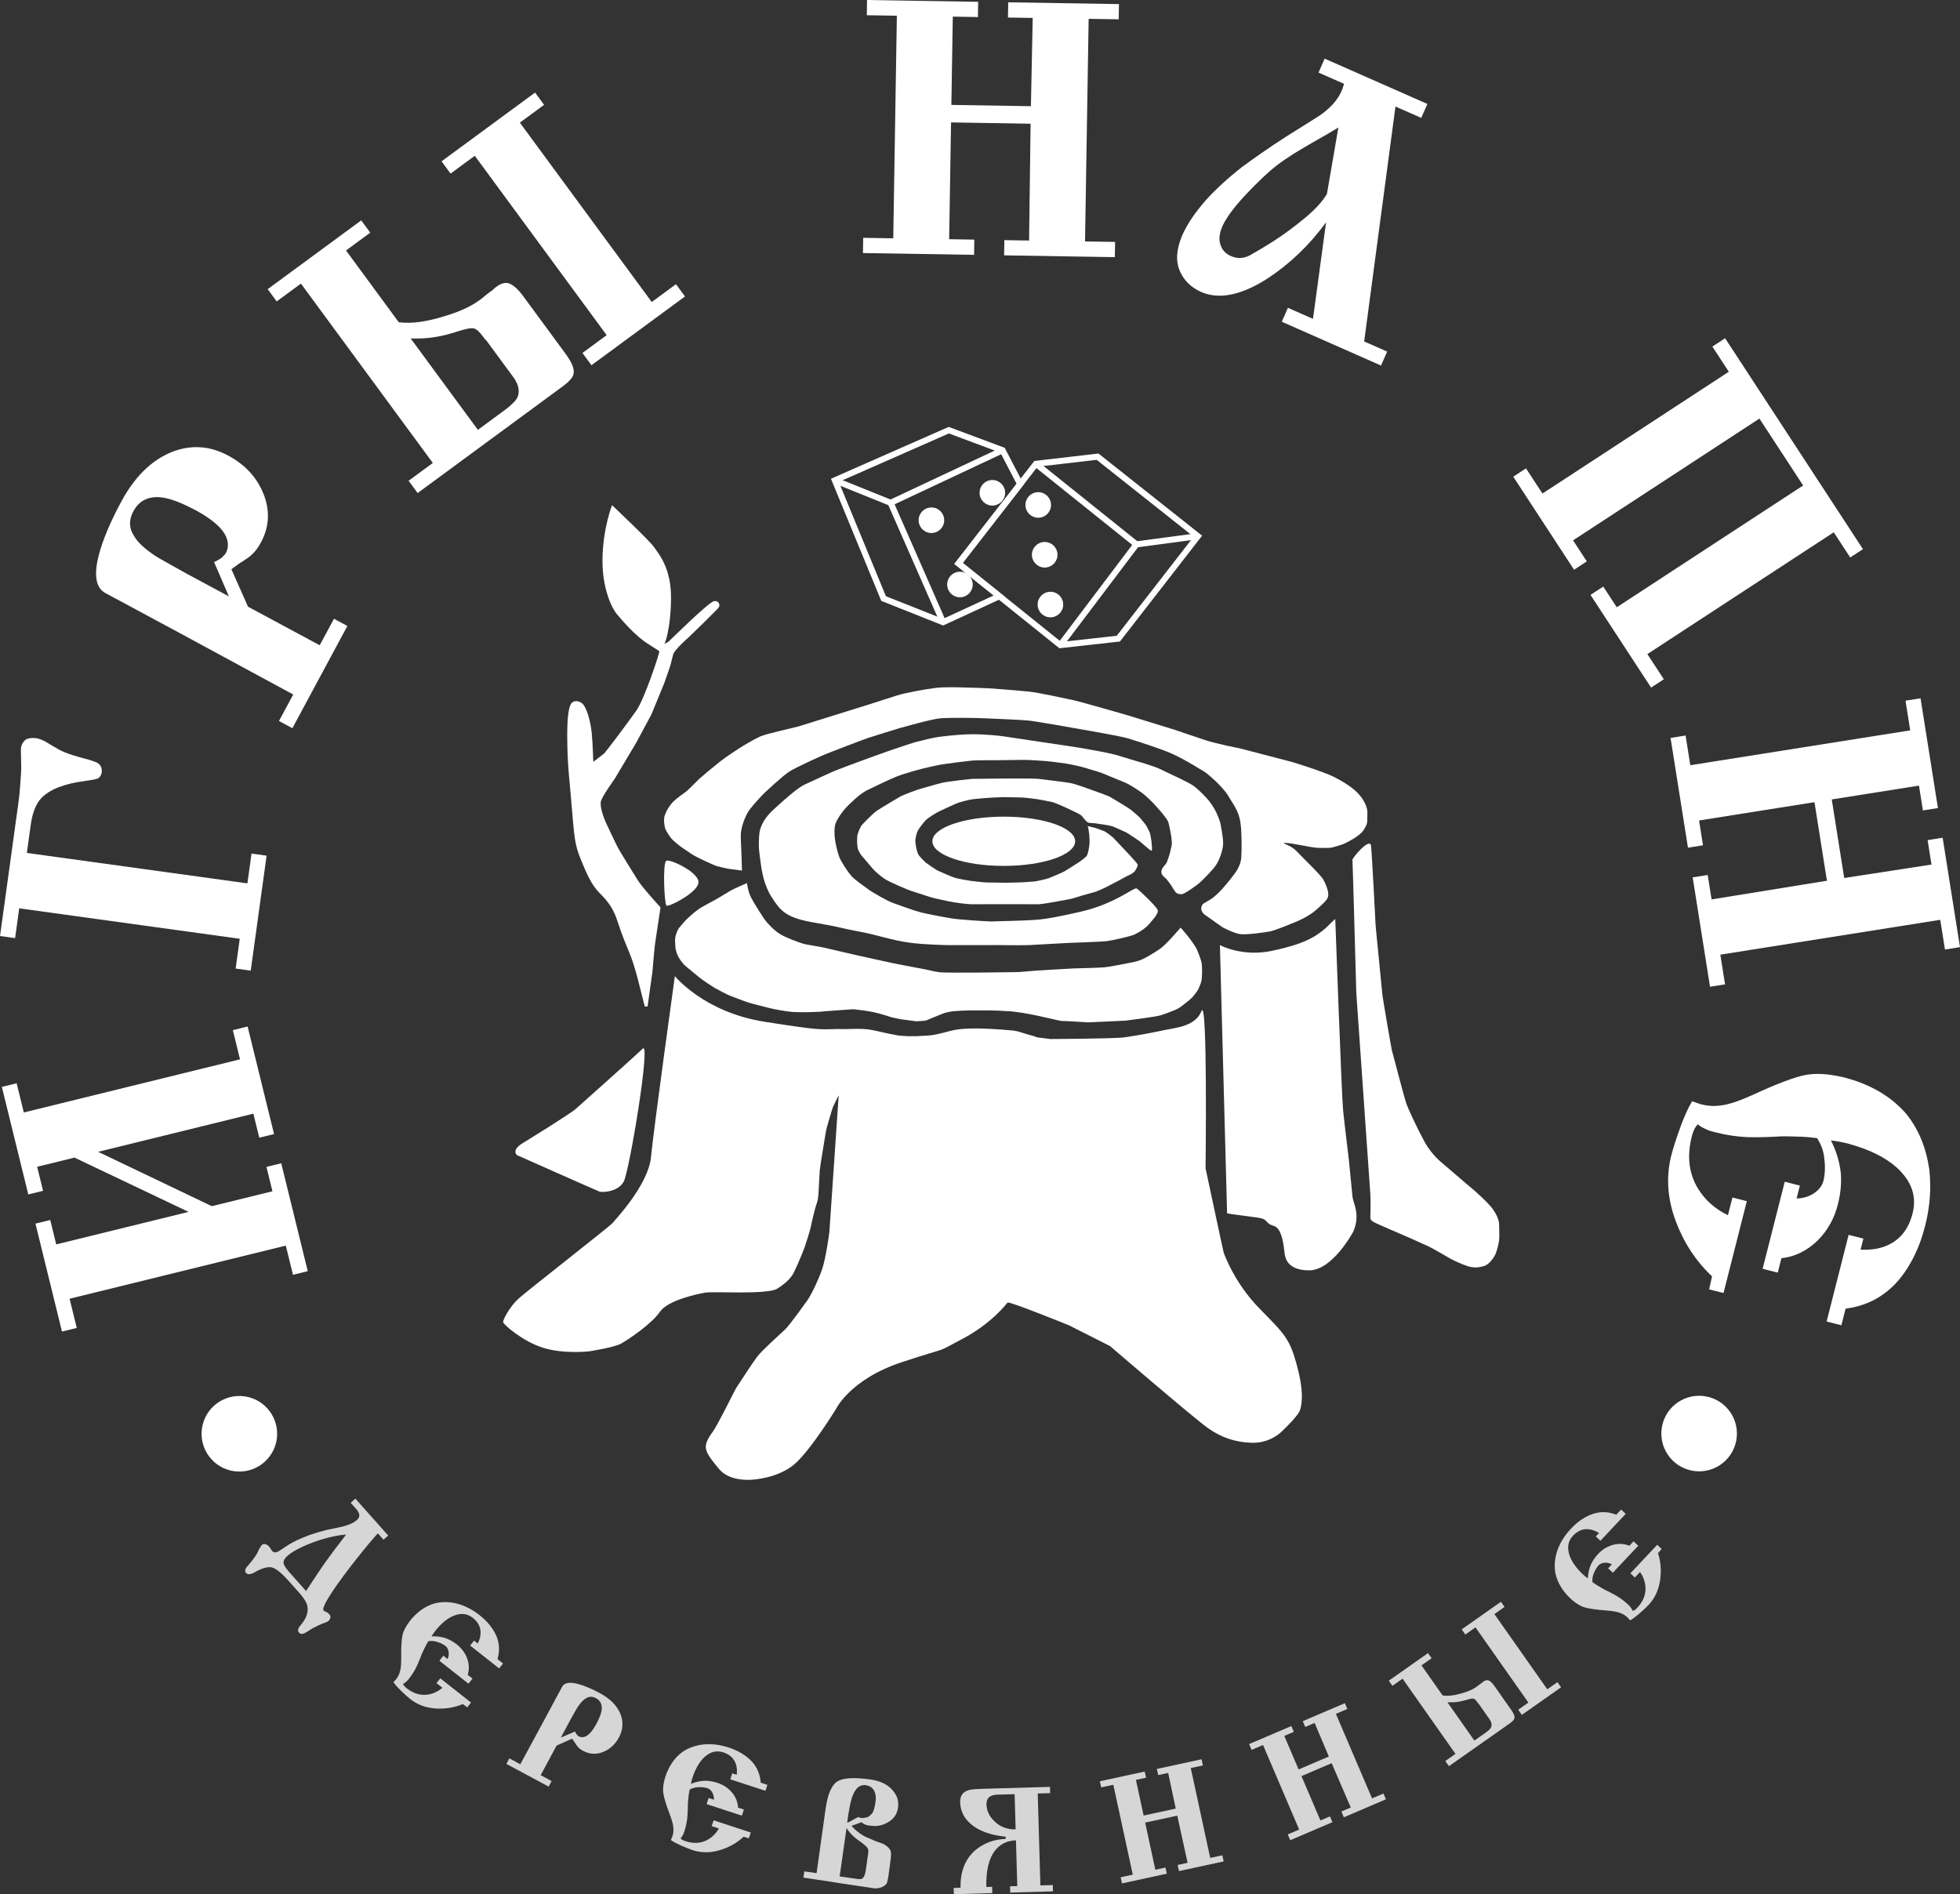 <?xml version="1.0" encoding="UTF-8"?> <svg xmlns="http://www.w3.org/2000/svg" id="_Слой_1" data-name="Слой 1" viewBox="0 0 1615.27 1561.17"><rect x="0" y="0" width="1615.27" height="1561.17" fill="#333333" stroke="none"/><defs><style> .cls-1, .cls-2, .cls-3, .cls-4 { fill: #fff; } .cls-1, .cls-5, .cls-4 { stroke: #fff; stroke-miterlimit: 10; } .cls-5 { fill: none; stroke-width: 5px; } .cls-3 { opacity: .8; } .cls-4 { stroke-width: 12px; } </style></defs><g><path class="cls-3" d="M865.44,1477.86l-10.23.3,2.19,75.76,10.23-.3.15,5.18-35.23,1.02-.15-5.18,5.96-.17-1.09-37.69c-7.25.21-12.87,2.97-17.13,8.27-5.25,6.63-7.56,16.55-7.29,30.15l4.79-.14.15,5.18-31.73.92-.15-5.18,5.7-.16c-.25-8.68,1.47-16.24,5.18-22.57,3.34-5.67,8.01-9.95,14.14-13.11,5.49-2.88,11.41-4.35,17.89-4.54l-.05-1.81c-12.61-1.32-22.17-4.8-28.82-10.57-5.59-4.89-8.34-10.65-8.67-17.38-.1-3.37.61-5.85,2.24-7.71,1.38-1.47,3.43-2.56,6.52-3.17,1.81-.31,5.17-.54,9.83-.67l55.43-1.6.15,5.18ZM836.17,1478.71l-13.99.4c-3.11.09-5.43.67-7.07,2.15-1.39,1.21-2.11,3.17-2.17,5.64.16,5.44,2.37,10.3,6.9,14.45,4.66,4.4,10.3,6.57,17.16,6.37l-.84-29.01Z"></path><g><path class="cls-2" d="M1068.71,1124.94c-5.9-21.65-9.84-25.19-30.71-46.45-20.86-21.26-29.19-45.15-29.52-46.06-.34-.91-14.96-69.58-14.96-69.58,0,0,1.77-142.06-3.35-129.52-5.12,12.55-20.57,13.56-30.76,15.7-10.19,2.14-20.45,4.13-32.48,5.9-8.15,1.2-60.54,1.39-60.74,1.41-.19.02-.2.03-.36.02-.17,0-9.7-1.18-10.7-1.34-1.01-.16-2.23-.78-2.76-.94-.46-.13-11.28-3.22-12.6-3.72-1.33-.49-4.1-.89-4.94-1.03s-18.26-1.58-27.32-1.67c-8.23-.08-16.58-.06-24.59,2.06-7.05,1.86-13.72,3.79-21.07,3.91-8.38.7-18.73.58-24.44-.76-6.23-1.02-12.28-2.7-18.53-3.92-9.56-1.88-19.01-.43-28.63-.87-15.12.4-13.8,1.29-60.18-5.98-49.9-7.82-73.91-37.6-73.91-37.6,0,0-17.52,126.37-19.68,149.2-2.16,22.83-29.7,51.83-31.69,54.33s-69.68,55.31-77.16,62c-7.48,6.69-13.32,17.75-12.99,19.68.33,1.94,16.34,16.12,33.46,21.26,17.12,5.14,37.4,2.76,37.4,2.76,0,0,20.27-3.1,26.18-6.3,5.9-3.2,25.39-16.34,32.08-26.18,6.69-9.84,31.49-14.86,37.6-15.94s49.31,1.77,58.75-2.95c9-5.61,11.15-9.26,12.7-11.22,1.54-1.95,7.68-15.94,10.33-23.32,0,0,4.13-12.11,5.17-17.27,1.03-5.17,2.24-9.48,3.25-13.73,1-4.25,2.51-5.91,2.95-13.14.44-7.23.87-15.8,1.03-18.75.16-2.95,4.38-27.81,5.02-31.89.64-4.08,4.34-15.63,5.17-18.6.82-2.97,5.46-11.71,5.46-11.71,0,0-3.88,56.77-3.94,57.67s-3.61,53.03-3.74,54.87c-.12,1.83-3.1,22.59-6.05,31s-8.56,20.52-12.45,25.93c-3.89,5.41-14.57,20.27-17.91,23.42-3.35,3.15-19.29,17.52-23.03,22.44-3.74,4.92-15.02,22.27-16.93,25.19s-15.8,31.59-19.88,36.98c-4.08,5.39-6.04,10-5.54,13.29s1.85,6.5,11.07,17.42c9.23,10.92,28.2,8.49,28.2,8.49,0,0,19.81-1.18,33.19-12.2,13.38-11.02,35.01-46.4,34.84-46.06-.17.34,11.32-24.41,54.42-38.58,43.11-14.17,25.1-6.2,49.31-18.9,24.21-12.7,36.41-28.74,37.59-30.12,1.18-1.38,50.59,18.7,50.59,18.7l33.86,17.12s70.27,60.43,81.1,67.91c10.83,7.48,22.05,11.42,35.82,11.81,13.78.39,22.05-7.38,22.05-7.09s16.14-14.57,17.71-20.08c1.57-5.51,3.15-15.35-2.76-37Z"></path><path class="cls-2" d="M529.69,864.24c6.79-6.59-10.92,100.68-15.65,109.54-4.72,8.86-17.85,9.07-20.08,8.27-2.23-.8-67.91-30.02-67.91-30.02,0,0-4.91-3.94,4.43-9.69,34.99-21.55,43.11-27.61,43.11-27.61,0,0,49.31-43.89,56.1-50.49Z"></path><path class="cls-2" d="M588.44,495.47c-4.43.69-35.8,31.89-37.2,33.07-1.4,1.18-3.54,2.07-3.54,2.07,0,0,4.92-10.92,5.31-36.71.39-25.78-10.36-37.55-13.78-42.71-3.42-5.17-34.84-34.84-34.84-34.84,0,0-7.48,18.9-7.87,44.09-.39,25.19,8.16,41.45,11.81,45.67,3.65,4.22,14.42,17.42,25.64,24.51,11.22,7.09,9.01,5.76,9.37,6.42.37.66-12.03,38.9-19.12,48.94-7.09,10.04-25.4,34.31-26.28,34.99-.88.68-9,6.94-9,6.94,0,0-.45-15.47-1.33-24.21-.88-8.74-4.13-21.33-8.12-24.21-3.99-2.88-8.12-1.77-9.45,1.62-1.33,3.4-2.95,9.89-2.51,31.89.44,22,1.78,28.2,3.99,55.8,2.21,27.6,3.1,29.82,8.86,43.7,5.76,13.88,9.23,18.69,13.19,22.93,3.96,4.24,10.83,10.04,15.16,23.42,4.33,13.38,6.92,18.82,10.43,27.56,3.51,8.74,6.39,20.29,6.89,22.24s5.31,20.86,5.31,20.86h2.31s3.94-27.93,3.99-28.44c.04-.51,1.77-20.52,2.21-23.47.44-2.95,3.54-23.47,3.54-23.47l.93-6.3s-15.29-16.63-18.9-22.64c-3.61-6-14.9-23.5-17.52-29.13-2.62-5.64-9.05-18.6-10.24-22.05s-3.15-9.35-2.56-13.19c.59-3.84,11.42-18.9,11.42-18.9l17.52-29.33,12.79-23.82,10.43-25.39s4.76-13.16,5.51-16.14c.75-2.98,1.12-4.21,1.97-7.87s12.6-13.98,12.6-13.98l11.61-11.22,11.81-11.81s.98-1.03,1.77-2.17c.79-1.13.3-5.41-4.13-4.72Z"></path><path class="cls-2" d="M1117.72,817.69s-2.93-107.57-3.15-109.05c-.22-1.48,14.57-19.09,15.35-11.42.79,7.68,3.69,63.48,3.74,65.35.05,1.87,5.27,53.05,5.51,56.49.25,3.44,7.48,45.01,7.87,46.45s10.43,39.66,11.81,43.7c1.38,4.03,8.71,20.03,14.96,31.49,6.25,11.47,14.65,17.79,15.94,18.9,1.29,1.11,19.29,16.53,19.29,16.53,0,0,11.02,8.81,18.7,17.32,7.68,8.51,7.8,15.87,7.68,14.76-.12-1.11.47,10.97,0,14.17-.47,3.2-1.75,8.54-2.95,11.22-1.21,2.68-5.22,8.66-9.45,9.84-4.23,1.18-8.27,1.85-13.78,0-5.51-1.85-11.24-4.57-13.98-6.1-2.74-1.53-14.53-8.54-18.31-10.24-3.77-1.69-17.12-7.68-17.12-7.68,0,0-25.37-10.85-27.75-12.2-2.39-1.35-2.76-2.63-2.76-3.54s.42-13.51,0-19.49c-.42-5.97-11.61-166.52-11.61-166.52Z"></path><path class="cls-2" d="M1005.33,778.91s18.31,10.04,43.11,4.72c24.8-5.31,34.84-10.63,44.29-18.9,7.6-7.54,7.68-7.28,7.68-7.28,0,0,5.24,145.63,6.5,158.06,1.26,12.42,4.37,36.75,4.72,40.55.36,3.8,2.45,25.39,2.95,29.92.5,4.53,3.35,9.25,3.35,16.93s-3.35,13.38-3.35,13.38c0,0-16.73,30.71-35.62,30.71s-19.49-11.17-20.08-12.6c-.58-1.43-.98-21.65-9.05-24.01-8.07-2.36-3.9-5.61-13.58-6.89-9.68-1.28-20.86-2.76-20.86-2.76l-4.13-.79-5.91-221.04Z"></path><path class="cls-2" d="M549.07,709.43c-3.08,1.65-1.62,35.68.2,37,1.82,1.33,27.02-11.39,26.38-19.68-.64-8.29-23.5-18.97-26.57-17.32Z"></path><path class="cls-2" d="M611.47,717.5c-.59-22.44-.98-23.03-.98-28.93s2.76-13.19,5.12-17.91c2.36-4.72,13.49-16.41,14.57-17.32,1.07-.92,14.57-13.78,20.47-17.52,5.9-3.74,27.63-13.52,30.9-14.76s30.45-11.81,34.25-12.99c3.8-1.18,24.5-7.72,25.98-8.07,1.49-.35,26.33-7.58,33.86-8.07,7.53-.49,26.86-.3,33.95,0,7.09.3,31.44,1.28,37.5,1.87,6.05.59,38.66,6.3,41.93,6.94s34.37,5.79,41.63,8.12c7.26,2.33,24.51,7.68,34.94,12.2,10.43,4.53,28.15,15.75,28.15,15.75,0,0,13.54,10.65,18.7,19.49,5.16,8.84,9.64,12.99,10.43,27.75.79,14.76,0,23.42,0,23.42,0,0-.2,5.31-4.82,11.81-4.63,6.5-11.02,13.58-11.02,13.58,0,0-4.92,5.61-9.64,8.56-4.72,2.95-6.69,2.95-7.38,6.5-.69,3.54,3.05,6.1,3.05,6.1l14.47,10.24s9.05,4.82,14.37,5.61c5.31.79,21.06-1.48,25-2.26,3.94-.79,15.82-5.73,20.77-7.73,4.95-1.99,11.51-5.46,15.65-8.86,4.13-3.4,9.12-8.12,10.19-9.89,1.07-1.77,1.62-3.62.66-7.38-.96-3.76-2.83-8.12-5.17-11-2.34-2.88-9.42-10.15-15.13-15.77-5.71-5.62-6.59-7.87-14.37-11.22-7.77-3.35,19.29,2.07,19.29,2.07,0,0,5.93,1.01,8.07.98,2.14-.02,7.75.15,9.74-.1,1.99-.25,10.57-2.93,11.32-3.41.75-.47,12.3-5.62,15.85-11.16,3.54-5.54,2.99-6.64,3.05-10.92.06-4.28.59-6-2.26-11.81-2.85-5.81-8.17-10.43-11.02-12.5-2.85-2.07-7.09-5.02-14.76-8.86-7.68-3.84-31.54-11.42-34.94-12.3-3.4-.89-42.32-11.02-42.32-11.02,0,0-19.51-3.76-28.74-6.89-9.23-3.12-25-8.46-25-8.46l-37.99-11.71s-40.6-11.79-46.94-12.99c-6.34-1.2-25.83-5.76-36.02-6.79-10.19-1.03-34.45-2.95-40.15-2.95s-25.69-1.18-35.43,0c-9.74,1.18-26.24,4.39-31.89,6.2-5.64,1.81-23.03,7.38-23.03,7.38,0,0-55.36,17.27-58.16,18.16-2.8.89-26.5,5.98-31.59,8.27-5.09,2.29-14.23,7.7-18.01,10.19-3.78,2.49-10.04,6.5-14.76,10.19s-16.39,13.43-17.42,14.47c-1.03,1.04-9.73,9.77-10.78,10.48-1.05.72-8.19,5.91-10.48,8.12-2.29,2.21-4.3,5.4-5.09,6.79-.79,1.39-2.47,4.76-2.7,7.09-.23,2.33.04,5.31.7,7.97.66,2.66,3.88,7.05,5.09,8.64,1.22,1.59,6.37,5.86,7.31,6.5.94.64,8.38,5.87,10.63,7.23,2.25,1.37,9.7,4.92,10.56,5.31.86.4,7.99,3.62,8.86,3.84.87.22,7.98,2.03,9.37,2.21,1.4.19,11.66,1.55,11.66,1.55Z"></path><path class="cls-2" d="M957.4,720.16c.59,1.92,3.12,3.34,3.94,4.43s2.93,3.68,3.64,4.82c.71,1.14,3.15,5.12,4.03,6.1.89.98,3.2,1.62,4.53,1.48,1.33-.15,1.57-.44,3.05-1.08,1.48-.64,8.76-5.61,11.61-7.97,2.85-2.36,10.83-10.63,13.38-14.17,2.56-3.54,4.23-7.87,5.31-11.81s1.35-6.3.98-9.89c-.34-3.94-1.63-10.97-1.77-11.76-.14-.8-.57-3.77-3.35-9.84-2.78-6.07-5.86-9.7-6.89-11.02-1.03-1.32-7.48-8.27-12.01-11.61-4.53-3.35-20.83-10.49-27.36-13.78-6.53-3.29-24.09-7.84-33.26-10.83-9.17-2.98-22.84-4.89-27.56-5.9-4.72-1.01-28.94-4.49-34.25-5.31s-28.52-4.27-34.25-5.12c-5.73-.85-17.52-1.77-24.8-1.77s-17.52.79-26.77,1.97c-9.25,1.18-14.02,2.95-18.7,3.94-4.68.99-15.4,4.88-19.88,6.3-4.48,1.42-22.29,7.95-25.39,9.05-3.11,1.11-22.64,8.37-25.39,9.64s-17.87,8.07-23.62,10.83c-5.75,2.76-19.68,15.16-26.18,21.37-6.5,6.22-8.27,10.81-9.64,14.25-1.38,3.44-1.52,12.01-1.38,15.94.14,3.94,1.77,14.76,1.77,14.76,0,0,.89,7.87,3.35,14.73,2.46,6.85,3.64,9.06,7.87,15.19,4.23,6.13,6.79,8.46,12.01,11.32,5.22,2.85,13.48,4.72,18.6,5.61,5.12.89,19.19,3.35,23.62,4.53,4.43,1.18,20.77,4.13,25.98,5.48s8.2,2.07,15.35,3.87,13.19,2.76,19.78,3.54c6.59.79,25,1.58,28.34,1.48,3.35-.11,30.41.13,33.95,0s25.39.3,31.89,0c6.5-.3,27.94-1.54,32.18-1.77,4.25-.23,27.06-.89,31.89-1.48,4.82-.59,19.78-3.94,23.32-5.64,3.54-1.71,8.86-5.08,11.22-7.94,2.36-2.85,8.44-8.91,7.58-11.91-.86-3-15.18-16.51-17.32-17.91-2.14-1.4-17.57,12.57-46.06,19.09-28.49,6.52-33.61,6.45-39.76,6.89s-30.99,1.18-34.29,1.18-25.72-1.48-31.45-2.36c-5.73-.89-20.67-3.67-26.38-5.12-5.71-1.45-18.97-6.4-23.23-7.87-4.26-1.48-17.09-8.82-19.88-11.02-2.79-2.21-10.75-7.33-14.17-11.22-3.42-3.89-8.37-11.76-9.84-15.35-1.48-3.59-3.35-11.81-3.74-15.75-.39-3.94-.57-8.86.59-12.01,1.16-3.15,5.04-9.82,11.22-15.75,6.18-5.93,10.45-9.72,16.14-12.35,5.69-2.63,16.31-8.05,23.32-10.78,7.01-2.73,21.06-6.57,26.57-7.68,5.51-1.1,7.35-1.74,11.81-2.36,4.46-.62,7.59-1.12,10.63-1.48,3.04-.36,8.73-1.03,12.6-1.48,3.86-.44,15.85-.23,20.45-.3,4.6-.06,18.55-.22,22.46-.3s19.64,1.02,23.03,1.48c3.39.46,9.01,1.18,11.96,1.62,2.95.44,11.53,2.23,15.28,3.4,3.75,1.16,12.07,3.55,14.02,4.35,1.95.8,16.02,6.57,19.34,7.97,3.32,1.4,8.64,4.8,12.84,7.75,4.21,2.95,9.99,8.76,11.59,10.63,1.6,1.87,5.27,5.76,7.58,8.86,2.31,3.1,3.37,4.19,4.04,7.68.66,3.49,1.53,7.34,1.77,9.35.24,2.01.79,5.6.3,7.68-.5,2.08-1.29,5.77-1.67,6.99-.38,1.22-1.33,4.38-2.17,6.4-.84,2.02-3,3.79-3.74,5.22-.74,1.43-1.18,2.61-.59,4.53Z"></path><path class="cls-2" d="M903.18,682.51c.15.06,6.8,2.45,7.68,2.95.87.5,5.8,4.15,6.2,4.58.4.43,7.97,8.41,7.97,8.41,0,0,11.91,12.45,12.4,13.88s-.44,2.47-1.48,4.58c-1.03,2.1-4.35,3.99-5.61,4.43-1.25.44-8.41,4.43-8.41,4.43,0,0-9.44,4.92-10.48,5.46-1.04.54-6.72,3.1-8.41,3.69-1.7.59-9.45,2.55-11.07,3.1-1.62.55-8.01,2.55-10.04,2.95-2.03.41-11.22,2.07-11.22,2.07,0,0-11.66,2.14-14.57,2.21-2.9.07-52.16-.13-55.21,0-3.05.13-15.16-1.46-18.99-2.36-3.84-.9-11.69-2.34-15.94-3.74-4.26-1.4-16.71-5.35-17.91-5.91-1.2-.55-13.88-5.71-18.31-8.46-4.43-2.76-9.25-7.3-10.24-8.46-.99-1.16-9.84-11.61-9.84-11.61,0,0-2.46-3.22-2.95-6.1-.49-2.88-.61-8.59,0-10.83.62-2.24,1.8-4.82,2.68-6.59.89-1.77,10.33-10.92,12.55-12.55,2.21-1.62,17.57-10.8,20-12.15s12.85-5.35,17.71-6.69c4.87-1.34,12.77-3.72,17.12-4.72,4.35-1.01,23.64-3.15,24.11-3.15s49.28-.73,54.94,0c5.67.73,22.37,2.66,26.79,3.54,4.43.89,16.25,5.31,18.31,6.05,2.05.74,12.3,4.3,14.17,5.46,1.87,1.16,14.22,8.37,17.12,10.63,0,0,6.71,5.7,7.33,6.5.63.8,4.67,5.45,5.31,6.79.64,1.34,2.56,4.72,2.95,6.2.39,1.48,1.28,7.09,1.28,8.17s.61,5.04,0,5.81c-.62.76-8.86-7.06-9.84-7.7-.98-.64-9.8-6.73-11.22-7.36-1.42-.62-9.42-4.38-11.71-5.12-2.29-.74-12.74-2.21-13.88-2.36-1.13-.15-2.58-.05-5.02-.39-2.44-.34-5.27-5.59-7.14-6.69-1.87-1.11-7.68-3.84-7.68-3.84,0,0-6.27-2.96-7.38-3.4s-6.37-2.81-8.27-3.25c-1.89-.44-9.92-1.89-11.66-2.21-1.75-.32-10.7-1.43-13.29-1.48-2.58-.05-14.59-.36-15.8-.3-1.2.07-12.62.57-14.17.74-1.55.17-10.38.81-13.29,1.48-2.9.66-8.38,2.01-10.78,3.1-2.4,1.09-7.85,3.48-9.74,4.43s-4.65,2.07-7.38,3.69c-2.73,1.62-6.32,4.03-7.82,5.46-1.5,1.43-5.61,6.74-6.64,8.71-1.03,1.97-1.59,5.13-1.92,6.64s-.01,4.28.34,6.2c.36,1.92.89,4.48,1.82,6.45.93,1.97,5.49,6.37,6.45,7.18.96.81,8.55,6.02,9.92,6.59,1.37.58,9.67,4.33,13.14,5.54s12.67,2.68,14.05,2.83c1.38.14,10.79,1.28,12.45,1.3,1.66.02,15.02.26,16.39.22,1.37-.04,12.77-.22,13.8-.37s8.6-.48,10.33-.74c1.73-.26,9.37-1.97,11.15-2.63,1.77-.66,11.62-4.83,13.09-5.76,1.47-.93,9.28-5.81,10.63-6.69,1.35-.89,6.99-4.67,7.82-6.45.84-1.77,1.65-6.11,1.92-8.51.27-2.4,0-7.17-.1-8.22-.09-1.05-.78-6-.93-6.25-.16-.25-.53-.89-.54-1.03s6.79,1.57,6.94,1.62Z"></path><ellipse class="cls-2" cx="827.22" cy="693.36" rx="58.83" ry="20.3"></ellipse><path class="cls-2" d="M990.13,792.96c-.98-3.74-2.38-7-3.54-9.93-1.16-2.93-4.7-7.35-5.76-9-1.05-1.65-7.82-9.51-7.82-9.51,0,0-5.22,5.87-6.79,7.63-1.57,1.76-5.66,6.15-8.56,8.56-2.9,2.41-10.38,6.94-14.61,9.15-4.23,2.21-7.18,2.71-12.84,3.84-5.66,1.13-15.6,3.1-20.08,3.54-4.48.44-21.49.79-25.54.93s-27.56,1.63-31.59,1.87-11.81,1.18-16.53,1.18-56,.98-62.74,0c-6.74-.98-7.82-1.77-15.21-3.05-7.38-1.28-16.57-3.17-21.11-4.03-4.54-.87-25.78-5.65-32.33-7.09-6.55-1.44-21.02-4.89-25.39-5.9-4.37-1.02-14.86-2.46-18.31-3.54s-13.73-4.72-18.9-7.97c-5.17-3.25-10.53-9.33-12.11-11.51-1.57-2.18-8.99-13.59-11.51-18.6-2.52-5.01-3.25-11.71-3.25-11.71,0,0-12.2,5.31-13.29,6.1-1.08.79-9.03,5.33-10.85,6.5-1.82,1.17-12.33,6.54-15.24,8.56-2.92,2.02-7.12,5.56-9.44,7.77s-5.14,5.49-6.89,7.68-2.98,5.99-3.35,7.87-.15,6.02,0,7.68c.15,1.66.55,4.13,1.67,6.89,1.12,2.76,4.27,7.1,6.1,8.76s10.25,8.46,12.15,10.04c1.91,1.58,10.33,7.33,12.84,8.71,2.51,1.38,9.74,5.31,12.55,6.35,2.8,1.03,10.87,4.28,15.21,5.61,4.33,1.33,13.84,3.64,16.83,4.43,2.99.79,13.38,2.8,18.97,3.25,2.64.21,7.96.24,12.85.22.17-.01.35-.02.52-.04.17-.02,8.96-.27,9.88-.36.93-.09,1.35-.12,3.37-.35s22.27-1.58,22.86-1.63c.64-.03,1-.06,1.62,0s10.68,1.21,16.04,2.36c5.36,1.16,13.06,3.66,13.58,3.84.52.18.49.18,1.55.48,1.05.3,4.46.87,6.66,1.43,2.84.4,7.33.94,9.75,1.28.3.02.6.07.89.13.26.04.45.08.59.11.75.08,1.5.16,2.25.22,1.76-.07,5.63-.26,7.24-.5.17-.03.36-.07.54-.1.27-.08.28-.1.47-.18.2-.08,11.76-4.94,13.03-5.34,1.27-.4,1.39-.79,6.14-1.71,4.75-.92,16.11-1.14,20.1-1.15,3.99,0,17.81-.14,26.62.61,15.13.38,43.33,8.12,45.23,8.11,6.35.12,19.81,1.05,20.3,1.08.15,0,.13.03.41.03.28,0,1.56.02,2.34.03,5.73-.25,29.96-1.4,29.96-1.4l9.3-1.25s16.24-2.17,18.9-2.95c2.66-.79,6.03-1.98,8.78-3.1,2.75-1.12,5.73-2.12,8.19-3.91,2.46-1.8,8.17-6.23,9.89-8.12,1.72-1.89,3.4-4.43,4.13-5.39.74-.96,2.77-5.87,3.25-7.92.48-2.05.98-11.81,0-15.55Z"></path><path class="cls-2" d="M174.58,994.1l49.95-12.28-4.94-20.1,12.18-2.99,21.86,88.94-12.18,2.99-5.91-24.06-178.19,43.79,5.91,24.06-12.18,2.99-21.86-88.94,12.18-2.99,4.94,20.1,109.04-26.8-94-44.73-30.76,7.56,4.87,19.8-12.18,2.99L1.53,895.8l12.18-2.99,5.91,24.06,178.18-43.79-5.91-24.06,12.18-2.99,21.78,88.64-12.18,2.99-4.87-19.8-127.93,31.44,93.7,44.8Z"></path><path class="cls-2" d="M15.31,660.56c.73-5.28,1.11-10.3,1.48-15.31.42-5.32.75-10.03.69-14.15-.02-4.44-.21-7.63-.22-9.85-.01-2.22-.11-3.81.02-4.75.43-3.11,2.06-5.73,4.49-7.3,2.35-.94,4.92-1.22,8.34-.75,1.86.26,4.88,1.31,8.4,3.38,3.51,2.07,5.83,3.65,7.61,4.53,3.2,2.03,6.49,3.43,9.2,4.44,2.71,1.01,6.04,2.1,10.62,3.37,8.26,2.09,13.1,3.71,14.84,4.9,2.31,1.59,3.26,3.93,3.14,7.08-.3,2.18-1.18,3.95-2.59,5.02-1.41,1.07-4.96,1.53-11.43,2.54-16.76,2.12-28.8,6.79-35.82,14.05-4.46,4.77-7.35,11.97-8.72,21.91l-.9,6.52-2.32,16.78,181.76,25.09,3.39-24.55,12.43,1.72-13.08,94.76-12.43-1.72,3.39-24.55-181.76-25.09-3.39,24.55-12.43-1.72,15.31-110.92Z"></path><path class="cls-2" d="M263.49,531.8l11.74-21.82,11.05,5.94-45.32,84.25-11.05-5.94,11.74-21.82-95.98-51.98-58.84-31.65c-7.74-4.16-9.67-14.46-5.54-30.76,3.18-12.54,9.38-27.37,18.59-44.49,10.99-20.44,24.73-34.07,41.64-41,15.76-6.13,31.31-5.24,46.5,2.93,14.09,7.58,24.01,18.26,29.35,32.17,5.21,13.49,4.54,26.66-2.3,39.37-2.38,4.42-5.01,7.99-8.32,10.84-1.44,1.36-4.74,3.51-10.17,6.99l-5.88,4.32,13.67,30.86,59.12,31.8ZM176.42,463.25c1.85-.79,3.84-1.85,6.14-3.47,1.59-1.64,2.89-2.72,3.48-3.83,2.23-4.14,2.35-8.35.4-13.32-3.15-7.39-10.95-14.08-23.78-21.34-12.71-6.83-22.69-10.78-30.53-11.44-10.22-.87-17.63,2.98-22.24,11.55-3.71,6.91-3.77,13.64.52,20.22,3.06,5.56,9.35,11.08,18.02,16.82,3.99,2.51,12.56,7.11,24.84,14.07l35.36,19.02-12.21-28.29Z"></path><path class="cls-2" d="M305.11,191.76l-19.96,14.68,43.48,59.13c10.78,1.42,23.4-.47,38.25-5.16,12.46-3.71,21.66-8.14,28.48-13.15,1.26-.93,3.03-2.23,5.63-4.53,2.53-1.86,3.79-2.79,4.04-2.97,1.01-.74,1.77-1.3,2.34-2.11.76-.56,1.26-.93,1.77-1.3,3.54-2.6,6.37-3.52,9.44-3.05,3.88,1.04,8.05,4.59,12.69,10.91l34.56,47c5.2,7.08,7.72,12.62,6.87,16.75-.47,3.07-3.45,6.43-9.26,10.7l-119.27,87.7-7.43-10.11,19.96-14.68-108.69-147.83-19.96,14.68-7.43-10.11,77.07-56.67,7.43,10.11ZM415.57,338.28c5.31-3.9,8.73-7.19,10.51-10.06,2.56-4.99,1.61-10.52-2.41-16.52l-21-28.55c-.56-.76-1.11-1.52-1.86-2.53-1-.82-1.74-1.84-2.67-3.1-2.97-4.04-5.34-6.2-7.28-6.72-2.56-.84-7.22.25-14.77,2.68-5.66,1.83-11.51,3.4-17.48,4.29-6.91,1.19-13.44,1.32-20.15,1.19l55.37,75.3,21.73-15.98ZM391.28,128.4l-19.96,14.68-7.43-10.11,77.07-56.67,7.43,10.11-19.96,14.68,108.69,147.83,19.96-14.68,7.43,10.11-77.07,56.67-7.43-10.11,19.96-14.68-108.69-147.83Z"></path><path class="cls-2" d="M782.25,197.16l20.7.34-.2,12.54-91.58-1.48.2-12.54,24.78.4,2.97-183.47-24.78-.4.2-12.54,91.58,1.48-.2,12.55-20.7-.34-1.18,72.76,65.55,1.06,1.49-72.75-20.39-.33.2-12.54,91.26,1.48-.2,12.54-24.78-.4-2.97,183.47,24.77.4-.2,12.55-91.26-1.48.2-12.54,20.38.33,1.24-96.29-65.55-1.06-1.56,96.28Z"></path><path class="cls-2" d="M1086.62,59.81l5.06-11.48,84.65,37.35-5.07,11.48-21.23-9.37-25.79,193.63,18.94,8.36-5.06,11.48-81.78-36.09,5.06-11.48,20.66,9.12,10.78-79.58c-13.83,18.92-29.81,34.16-48.19,46.27-21.52,13.81-39.6,17.49-54.36,11.32-8.61-3.8-14.36-9.42-17.82-17.12-3.78-8.52-2.98-18.11,1.67-29.43,4.3-9.76,11-19.49,19.92-29.61,8-8.81,17.82-17.85,29.86-27.28,9.63-7.06,21.58-15.5,36.43-25.06,9-5.63,18.41-11.42,27.53-17.33,8.42-5.88,14.42-12.49,17.59-19.66.76-1.72,1.27-2.87,1.36-3.86.51-1.15.76-1.72.73-2.42l-20.95-9.24ZM1005.98,202.16c1.32,4.01,4.13,6.96,8.43,8.86,5.17,2.28,10.36,2.17,15.7-.62,5.06-2.91,11.48-6.59,19.11-11.45,10.08-6.52,18.34-12.82,25.36-18.63,9.06-7.32,15.18-14.21,18.96-20.43l9.44-54.8c-6.55,3.97-13.51,8.09-20.76,12.09-6.96,4.13-12.43,7.2-16.25,9.63-5.31,3.49-9.67,6.36-13.32,9.21-7.18,5.4-14.97,12.94-24.46,22.8-10.83,11.33-17.68,20.65-20.72,27.54-2.66,6.03-3.25,11.25-1.49,15.8Z"></path><path class="cls-2" d="M1296.39,445.36l11.32,17.33-10.5,6.86-50.11-76.67,10.5-6.86,13.56,20.74,153.59-100.38-13.56-20.74,10.5-6.86,113.6,173.81-10.5,6.86-13.56-20.74-153.6,100.38,13.56,20.74-10.5,6.86-49.93-76.4,10.5-6.86,11.15,17.07,153.59-100.38-36.03-55.14-153.6,100.38Z"></path><path class="cls-2" d="M1400.23,676.22l3.24,20.45-12.39,1.96-14.34-90.46,12.39-1.96,3.88,24.47,181.23-28.73-3.88-24.47,12.39-1.96,14.34,90.46-12.39,1.96-3.24-20.45-71.87,11.39,10.26,64.75,71.92-11.08-3.19-20.14,12.39-1.96,14.29,90.15-12.39,1.96-3.88-24.47-181.23,28.73,3.88,24.47-12.39,1.96-14.29-90.15,12.39-1.96,3.19,20.14,95.06-15.39-10.26-64.75-95.11,15.08Z"></path><path class="cls-2" d="M1480.6,987.76c5.86-.13,10.81-1.79,15.16-4.89,3.59-2.65,5.57-5.38,6.8-8.95,1.47-5.78,1.79-12.17.91-18.86-.58-6.62-2.77-12.03-6.02-17.06-7.22-.86-12.63-1.26-16.2-1.2-6.08-.25-12.17-.5-18.79.08-10.81.49-18.56.46-23.05.3-7.99-.41-16.43-1.58-25.85-3.98-3.04-.77-5.78-1.47-7.75-2.61-2.05-.85-4.33-2.07-6.76-3.98-.99,1.37-1.91,2.43-2.6,3.87-.61,1.14-1.46,3.19-2.23,6.23-4.17,16.42-2.32,30.8,5.24,43.08,5.75,9.23,13.63,16.41,24.57,21.77l3.71-14.59,11.86,3.01-19.22,75.7-11.86-3.01,2.4-10.72c-13.57-12.83-23.33-27.93-29.88-45.45-6.93-18.59-8.01-36.01-3.99-53.12,2.01-7.9,4.7-15.96,7.93-24.85,3.07-8.28,6.14-15.27,9.51-20.89,2.36.92,4.79,1.54,7.14,2.46,5.47,1.39,10.87,1.79,16.58.97,7-.81,15.53-3.82,26.51-8.8,19.43-8.98,33.76-14.4,42.97-16.27,9.52-1.79,19.63-.84,31.26,1.79,22.5,5.71,39.65,15.89,52.15,30.39,10.07,12.59,16.25,27.75,18.85,45.56,1.69,14.99.65,30.59-3.37,46.39-2.47,9.73-5.7,18.62-10.14,27.2-5.67,10.86-12.47,19.81-20.64,26.47-9.84,8.18-21.43,13.01-34.82,14.78l-3.47,13.68-12.16-3.09,18.14-71.44,12.16,3.09-2.32,9.12c9.28.41,17.04-.85,24.13-4.55,9.3-4.76,15.64-13.18,18.73-25.34,3.55-13.99-.74-26.4-12.8-37.55-10.01-9.01-23.3-15.3-40.25-19.93-4.86-1.24-9.5-2.09-14.22-2.64,4.53,8.92,7.31,18.36,8.19,27.65.5,8.22-.29,16.43-2.53,25.25-2.86,11.25-8.29,21.19-16.54,29.46-8.63,8.49-18.61,13.4-29.95,14.72l-3.01,11.86-12.47-3.16,18.22-71.75,12.47,3.16-2.7,10.64Z"></path><path class="cls-3" d="M316.03,1268.96l-4.65-5.23c-4.12,4.53-9.94,11.44-17.37,20.82-8.33,10.53-15,19.59-19.93,26.92-6.04,9.19-8.55,14.36-7.44,15.81.34.39.7.59,1.24.81,1.17.34,2.32,1.05,3.53,2.41.77.87,1.09,1.81.84,2.89-.24.9-.75,1.88-1.53,2.57-.29.26-.86.59-1.52.83-.57.33-1.7.82-3.48,1.36-1.13.48-2.36,1.06-3.86,1.7-1.42.74-2.94,1.57-4.64,2.39-3.63,2.36-5.53,3.53-6.09,3.68-1.99,1.08-3.54.89-4.66-.36-.69-.77-1.1-1.62-.76-2.61.15-1,.86-2.15,2.33-3.81,4.64-5.51,6.32-10.83,5.15-15.85-.66-2.88-2.93-6.41-6.72-10.67l-8.44-9.49c-5.68-6.39-10.15-10.05-13.57-11.17-2.98-.82-7.07.05-12.26,2.59-1.14.67-2.37,1.24-3.6,1.99-2.73,1.22-4.66,1.2-5.86-.16-.86-.97-.98-2.08-.25-3.59.31-.62,1.2-1.76,2.68-3.42,1.38-1.57,2.86-3.41,4.26-5.35,1.7-2.38,3.02-4.59,3.79-6.66.41-.71.72-1.34,1.23-2.13.41-.71.9-1.32,1.3-1.85.97-.86,1.99-1.08,3.07-.65,1.17.34,2.06.95,2.83,1.82.43.48.95,1.07,1.44,2.01.42.67.94,1.25,1.18,1.72,1.12,1.26,2.75,1.54,4.83.56.38-.16,2-1.26,5.06-3.28,4.4-3.04,9.14-5.7,14.4-7.78,4.34-1.95,9.21-3.68,14.62-5.2,3.83-1.15,8.11-2.19,13.03-3.09,3.99-.78,7.15-1.51,9.4-2.29,3.55-1.08,6.39-2.56,8.52-4.46,1.06-.95,1.76-1.92,1.93-3.1.29-1.82-.6-3.8-2.58-6.02l-4.48-5.03,3.87-3.44,27.03,30.4-3.87,3.44ZM252.25,1311.29l5.24-7.95c3.43-5.31,6.84-10.24,10.15-15.1,2.4-3.35,5.09-6.95,7.98-10.91.7-.97,2.58-3.34,5.46-7.11l4.17-5.45c-5.71.4-12.12,1.58-19.22,3.74-6.17,1.84-11.89,3.98-17.36,6.6-5.38,2.53-9.19,4.88-11.61,7.03-2.52,2.24-3.55,4.2-3.39,6.13.18,1.57,1.7,3.86,4.27,6.95l14.29,16.07Z"></path><path class="cls-3" d="M368.91,1367.38c.93-2.23,1.14-4.38.7-6.54-.4-1.8-1.09-3.01-2.23-4.07-1.93-1.52-4.29-2.72-6.97-3.51-2.6-.89-5-.97-7.45-.59-1.54,2.58-2.6,4.55-3.17,5.91-1.12,2.25-2.23,4.51-3.13,7.1-1.63,4.16-2.94,7.08-3.76,8.75-1.5,2.94-3.36,5.93-5.84,9.09-.8,1.02-1.52,1.93-2.29,2.49-.66.63-1.51,1.29-2.64,1.88.35.6.6,1.13,1.02,1.63.33.42.96,1.09,1.98,1.89,5.5,4.33,11.23,6.05,17.14,5.26,4.45-.62,8.48-2.39,12.34-5.61l-4.88-3.85,3.13-3.97,25.34,19.97-3.13,3.97-3.64-2.71c-7.12,2.96-14.46,4.11-22.17,3.64-8.18-.51-14.94-3.03-20.71-7.42-2.65-2.09-5.23-4.45-8.04-7.16-2.61-2.55-4.73-4.88-6.28-7.1.74-.73,1.38-1.55,2.13-2.28,1.44-1.83,2.5-3.8,3.15-6.09.87-2.78,1.17-6.5,1.13-11.48-.12-8.84.23-15.16,1.08-18.95.92-3.89,2.98-7.55,5.93-11.5,5.93-7.53,12.66-12.29,20.23-14.57,6.44-1.69,13.2-1.47,20.36.54,5.94,1.88,11.65,4.89,16.94,9.06,3.26,2.57,6.07,5.28,8.56,8.39,3.14,3.96,5.38,8.03,6.52,12.23,1.43,5.09,1.31,10.27-.27,15.62l4.58,3.61-3.21,4.07-23.91-18.85,3.21-4.07,3.05,2.41c1.71-3.43,2.54-6.57,2.34-9.87-.23-4.31-2.35-8.12-6.42-11.32-4.68-3.69-10.09-4.16-16.32-1.48-5.08,2.26-9.69,6.22-14.28,11.84-1.28,1.63-2.38,3.23-3.38,4.92,4.13-.21,8.16.32,11.81,1.55,3.19,1.19,6.15,2.87,9.1,5.19,3.76,2.97,6.6,6.69,8.34,11.19,1.75,4.68,1.93,9.27.53,13.78l3.97,3.13-3.29,4.17-24.01-18.92,3.29-4.17,3.56,2.81Z"></path><path class="cls-3" d="M445.57,1463.07l9.02,4.84-2.45,4.57-34.81-18.69,2.45-4.56,9.02,4.84,21.44-39.66,13.05-24.31c1.72-3.2,5.97-4,12.7-2.3,5.18,1.31,11.31,3.86,18.38,7.66,8.45,4.54,14.08,10.21,16.95,17.19,2.53,6.51,2.17,12.93-1.2,19.21-3.12,5.82-7.53,9.92-13.28,12.13-5.57,2.16-11.01,1.88-16.26-.94-1.83-.98-3.3-2.07-4.48-3.43-.56-.6-1.45-1.95-2.89-4.2l-1.78-2.43-12.74,5.66-13.11,24.42ZM473.86,1427.08c.33.76.76,1.59,1.43,2.53.68.66,1.12,1.19,1.58,1.44,1.71.92,3.45.97,5.5.16,3.05-1.3,5.81-4.53,8.81-9.83,2.82-5.25,4.45-9.38,4.71-12.61.35-4.22-1.24-7.28-4.78-9.18-2.85-1.53-5.63-1.55-8.35.22-2.3,1.27-4.58,3.87-6.94,7.45-1.03,1.65-2.93,5.19-5.8,10.26l-7.84,14.61,11.68-5.05Z"></path><path class="cls-3" d="M588.35,1483.3c.11-2.42-.43-4.5-1.59-6.38-.99-1.55-2.06-2.45-3.5-3.05-2.34-.77-4.96-1.08-7.75-.9-2.75.05-5.03.8-7.2,2-.56,2.95-.87,5.17-.95,6.64-.27,2.5-.55,5-.49,7.74-.1,4.47-.33,7.66-.53,9.51-.39,3.28-1.11,6.72-2.36,10.54-.4,1.23-.77,2.34-1.3,3.12-.41.82-.97,1.72-1.83,2.67.53.45.95.86,1.52,1.18.45.28,1.27.69,2.5,1.09,6.65,2.18,12.63,1.82,17.9-.95,3.96-2.11,7.14-5.16,9.66-9.51l-5.91-1.94,1.57-4.8,30.65,10.04-1.57,4.8-4.35-1.29c-5.67,5.23-12.16,8.83-19.57,11.04-7.85,2.33-15.06,2.29-22,.15-3.2-1.05-6.44-2.38-10.02-3.96-3.33-1.5-6.12-2.96-8.34-4.5.45-.95.77-1.93,1.21-2.88.73-2.22,1.04-4.43.87-6.8-.14-2.91-1.14-6.51-2.88-11.17-3.16-8.26-4.99-14.31-5.5-18.16-.47-3.97.2-8.11,1.61-12.83,2.99-9.11,7.66-15.89,13.99-20.64,5.47-3.8,11.89-5.92,19.3-6.49,6.23-.28,12.62.59,19.02,2.69,3.94,1.29,7.51,2.87,10.92,4.94,4.31,2.64,7.81,5.7,10.33,9.25,3.09,4.29,4.76,9.19,5.11,14.76l5.54,1.82-1.61,4.92-28.93-9.48,1.61-4.93,3.69,1.21c.43-3.81.13-7.05-1.2-10.07-1.7-3.97-4.99-6.82-9.92-8.43-5.66-1.86-10.9-.44-15.83,4.22-4,3.87-6.96,9.17-9.34,16.02-.65,1.97-1.13,3.86-1.49,5.78,3.8-1.62,7.77-2.5,11.62-2.6,3.4.02,6.76.58,10.33,1.75,4.55,1.49,8.5,4.01,11.67,7.64,3.26,3.79,5,8.05,5.23,12.75l4.8,1.57-1.65,5.05-29.05-9.52,1.65-5.05,4.31,1.41Z"></path><path class="cls-3" d="M680.52,1490.04c1.65-11.54,4.9-18.8,9.52-21.81,4.75-2.99,13.85-3.52,27.45-1.58,7.82,1.12,13.83,3.94,17.88,8.57,3.96,4.36,5.5,9.16,4.71,14.68-.82,5.77-4.03,9.9-9.52,12.65-4.09,2.03-7.99,2.79-11.58,2.27-.51-.07-1.03-.15-1.69-.11-.51-.07-.9-.13-1.41-.2-1.28-.18-2.29-.46-3.15-.84-.75-.24-1.58-.88-2.75-1.83l-8.28,3.01c3.17,3.46,6.45,6.15,10.08,8.24,1.21.7,2.69,1.3,4.54,2.09,1.72.77,3.7,1.57,5.55,2.36,2,.68,3.98,1.48,6.1,2.18,3.28,1.78,5.35,3.77,6.07,6.1.35,1.23.35,3.06.09,5.77l-2.01,15.02c-.06.38-.15,1.03-.42,2.03-.24.75-.35,1.52-.42,2.03-.26,1.8-1.65,3.3-4.18,4.51-2.51,1.08-4.91,1.39-7.35,1.05-2.31-.33-7.7-1.1-16.66-2.51-8.72-1.24-16.53-2.49-23.44-3.6-6.93-.99-12.81-1.96-17.55-2.63l.73-5.13,10.13,1.44,7.53-53.76ZM706.97,1548.65c1.92.27,3.39.09,4.18-.84,1.06-1.03,1.89-3.13,2.38-6.6l1.96-13.72c.26-1.8.16-2.99-.24-3.83-.5-1.12-1.76-2.34-4-4.1-4.16-2.95-6.74-5.02-8.01-6.25-2.09-1.87-4-4.1-5.59-6.69l-5.69,39.89,15.01,2.14ZM707.32,1497.53c.6.35,1.36.59,2.24.84.9.13,1.96.02,3.17-.2s2.16-.48,2.86-.77c1.92-1.56,2.97-2.46,3.15-2.82,1.15-1.67,2.12-4.8,2.78-9.42.6-4.23.03-7.58-1.58-10.04-1.52-2.18-3.57-3.39-6.39-3.79-2.95-.42-5.57.51-7.77,3.08-1.59,2-3.04,4.8-4.08,8.45-1.04,3.65-1.76,7.73-2.54,12.33-.18,1.28-.35,2.44-.53,3.72-.16,1.15-.33,2.31-.37,3.48l9.07-4.86Z"></path><path class="cls-3" d="M952.15,1541l8.36-1.81,1.1,5.07-36.97,8-1.1-5.06,10-2.16-16.02-74.07-10,2.16-1.1-5.06,36.97-8,1.1,5.07-8.36,1.81,6.35,29.38,26.46-5.72-6.23-29.4-8.23,1.78-1.1-5.06,36.85-7.97,1.1,5.06-10,2.16,16.02,74.07,10-2.16,1.1,5.06-36.85,7.97-1.1-5.06,8.23-1.78-8.53-38.85-26.46,5.72,8.41,38.87Z"></path><path class="cls-3" d="M1088.18,1500.39l7.86-3.36,2.04,4.77-34.79,14.86-2.04-4.77,9.41-4.02-29.78-69.69-9.41,4.02-2.04-4.76,34.79-14.86,2.04,4.76-7.86,3.36,11.81,27.64,24.9-10.64-11.69-27.69-7.74,3.31-2.04-4.77,34.67-14.81,2.04,4.76-9.41,4.02,29.78,69.69,9.41-4.02,2.04,4.77-34.67,14.81-2.04-4.76,7.74-3.31-15.75-36.52-24.9,10.64,15.63,36.57Z"></path><path class="cls-3" d="M1179.83,1366.67l-8.37,5.89,17.44,24.8c4.44.68,9.67.01,15.84-1.8,5.18-1.42,9.01-3.17,11.88-5.18.53-.37,1.27-.89,2.36-1.82,1.06-.75,1.59-1.12,1.7-1.19.42-.3.74-.52.99-.85.32-.22.53-.37.74-.52,1.48-1.04,2.66-1.4,3.92-1.18,1.59.46,3.28,1.97,5.15,4.62l13.86,19.71c2.09,2.97,3.08,5.28,2.69,6.98-.22,1.26-1.48,2.63-3.92,4.34l-50.02,35.18-2.98-4.24,8.37-5.89-43.59-61.99-8.37,5.89-2.98-4.24,32.32-22.73,2.98,4.24ZM1224.17,1428.14c2.23-1.57,3.67-2.89,4.43-4.07,1.1-2.04.75-4.33-.85-6.84l-8.42-11.97c-.22-.32-.45-.64-.75-1.06-.4-.35-.7-.77-1.07-1.3-1.19-1.7-2.15-2.61-2.95-2.84-1.05-.37-2.98.04-6.12.98-2.36.71-4.78,1.31-7.26,1.62-2.86.43-5.56.43-8.33.32l22.21,31.58,9.11-6.41ZM1215.97,1341.25l-8.37,5.89-2.98-4.24,32.32-22.73,2.98,4.24-8.37,5.89,43.6,61.99,8.37-5.89,2.98,4.24-32.32,22.73-2.98-4.24,8.37-5.89-43.6-61.99Z"></path><path class="cls-3" d="M1328.37,1289.29c-2.14-1.13-4.26-1.52-6.45-1.27-1.83.24-3.09.83-4.25,1.87-1.69,1.79-3.08,4.04-4.11,6.63-1.11,2.51-1.41,4.9-1.24,7.37,2.44,1.76,4.31,2.98,5.61,3.68,2.15,1.31,4.29,2.62,6.81,3.73,4,1.99,6.8,3.55,8.39,4.51,2.8,1.75,5.62,3.86,8.54,6.61.94.89,1.79,1.69,2.28,2.5.57.72,1.15,1.61,1.64,2.79.63-.29,1.18-.49,1.71-.88.45-.29,1.17-.86,2.05-1.8,4.79-5.1,7.01-10.66,6.73-16.61-.23-4.48-1.64-8.66-4.51-12.79l-4.26,4.53-3.68-3.46,22.11-23.5,3.68,3.46-3.01,3.39c2.33,7.35,2.83,14.76,1.69,22.41-1.22,8.1-4.32,14.61-9.2,19.99-2.31,2.45-4.89,4.82-7.84,7.39-2.77,2.38-5.28,4.28-7.62,5.64-.67-.8-1.42-1.51-2.09-2.32-1.7-1.6-3.57-2.82-5.79-3.67-2.69-1.11-6.38-1.73-11.34-2.13-8.82-.65-15.08-1.56-18.78-2.73-3.8-1.26-7.26-3.63-10.93-6.91-6.98-6.57-11.14-13.68-12.75-21.42-1.12-6.57-.31-13.28,2.32-20.24,2.39-5.75,5.89-11.18,10.51-16.08,2.84-3.02,5.79-5.59,9.11-7.79,4.22-2.79,8.47-4.66,12.76-5.43,5.2-.98,10.35-.41,15.54,1.63l4-4.25,3.78,3.55-20.86,22.18-3.78-3.55,2.66-2.83c-3.27-2.01-6.33-3.11-9.63-3.19-4.31-.14-8.29,1.63-11.84,5.4-4.08,4.34-5.02,9.69-2.9,16.13,1.81,5.26,5.35,10.19,10.55,15.26,1.51,1.42,3.01,2.66,4.61,3.8.15-4.13,1.04-8.1,2.58-11.63,1.46-3.07,3.39-5.88,5.97-8.61,3.28-3.49,7.24-6,11.87-7.33,4.82-1.34,9.41-1.11,13.77.68l3.46-3.68,3.87,3.64-20.95,22.27-3.87-3.64,3.11-3.3Z"></path></g></g><g><polyline class="cls-5" points="853.74 382.28 936.53 448.66 873.81 531.68"></polyline><line class="cls-5" x1="987.19" y1="441.92" x2="936.53" y2="448.66"></line><polygon class="cls-5" points="904.52 376.38 987.19 441.92 921.64 526.36 873.81 531.68 789.96 464.36 853.74 382.28 904.52 376.38"></polygon><line class="cls-5" x1="777.2" y1="512.8" x2="733.99" y2="414.41"></line><polyline class="cls-5" points="688.03 395.88 733.99 414.41 826.21 371.08"></polyline><polygon class="cls-5" points="688.03 395.88 781.92 354.54 826.21 371.08 840.75 399 789.96 464.36 823.61 491.37 777.2 512.8 728.18 493.31 688.03 395.88"></polygon><path class="cls-1" d="M875.71,498.26c0,5.54-4.49,10.04-10.04,10.04s-10.04-4.49-10.04-10.04,4.49-10.04,10.04-10.04,10.04,4.49,10.04,10.04Z"></path><path class="cls-1" d="M870.99,457.22c0,5.54-4.49,10.04-10.04,10.04s-10.04-4.49-10.04-10.04,4.49-10.04,10.04-10.04,10.04,4.49,10.04,10.04Z"></path><path class="cls-1" d="M865.67,416.18c0,5.54-4.49,10.04-10.04,10.04s-10.04-4.49-10.04-10.04,4.49-10.04,10.04-10.04,10.04,4.49,10.04,10.04Z"></path><path class="cls-1" d="M777.64,428.77c0,5.54-4.49,10.04-10.04,10.04s-10.04-4.49-10.04-10.04,4.49-10.04,10.04-10.04,10.04,4.49,10.04,10.04Z"></path><path class="cls-1" d="M827.87,406.14c0,5.54-4.49,10.04-10.04,10.04s-10.04-4.49-10.04-10.04,4.49-10.04,10.04-10.04,10.04,4.49,10.04,10.04Z"></path><path class="cls-1" d="M801.14,481.73c0,5.54-4.49,10.04-10.04,10.04s-10.04-4.49-10.04-10.04,4.49-10.04,10.04-10.04,10.04,4.49,10.04,10.04Z"></path></g><circle class="cls-4" cx="197.27" cy="1181.6" r="25.14" transform="translate(-997.95 1100.59) rotate(-76.64)"></circle><circle class="cls-4" cx="1400.36" cy="1181.6" r="25.14" transform="translate(-37.18 2317.68) rotate(-78.48)"></circle></svg> 